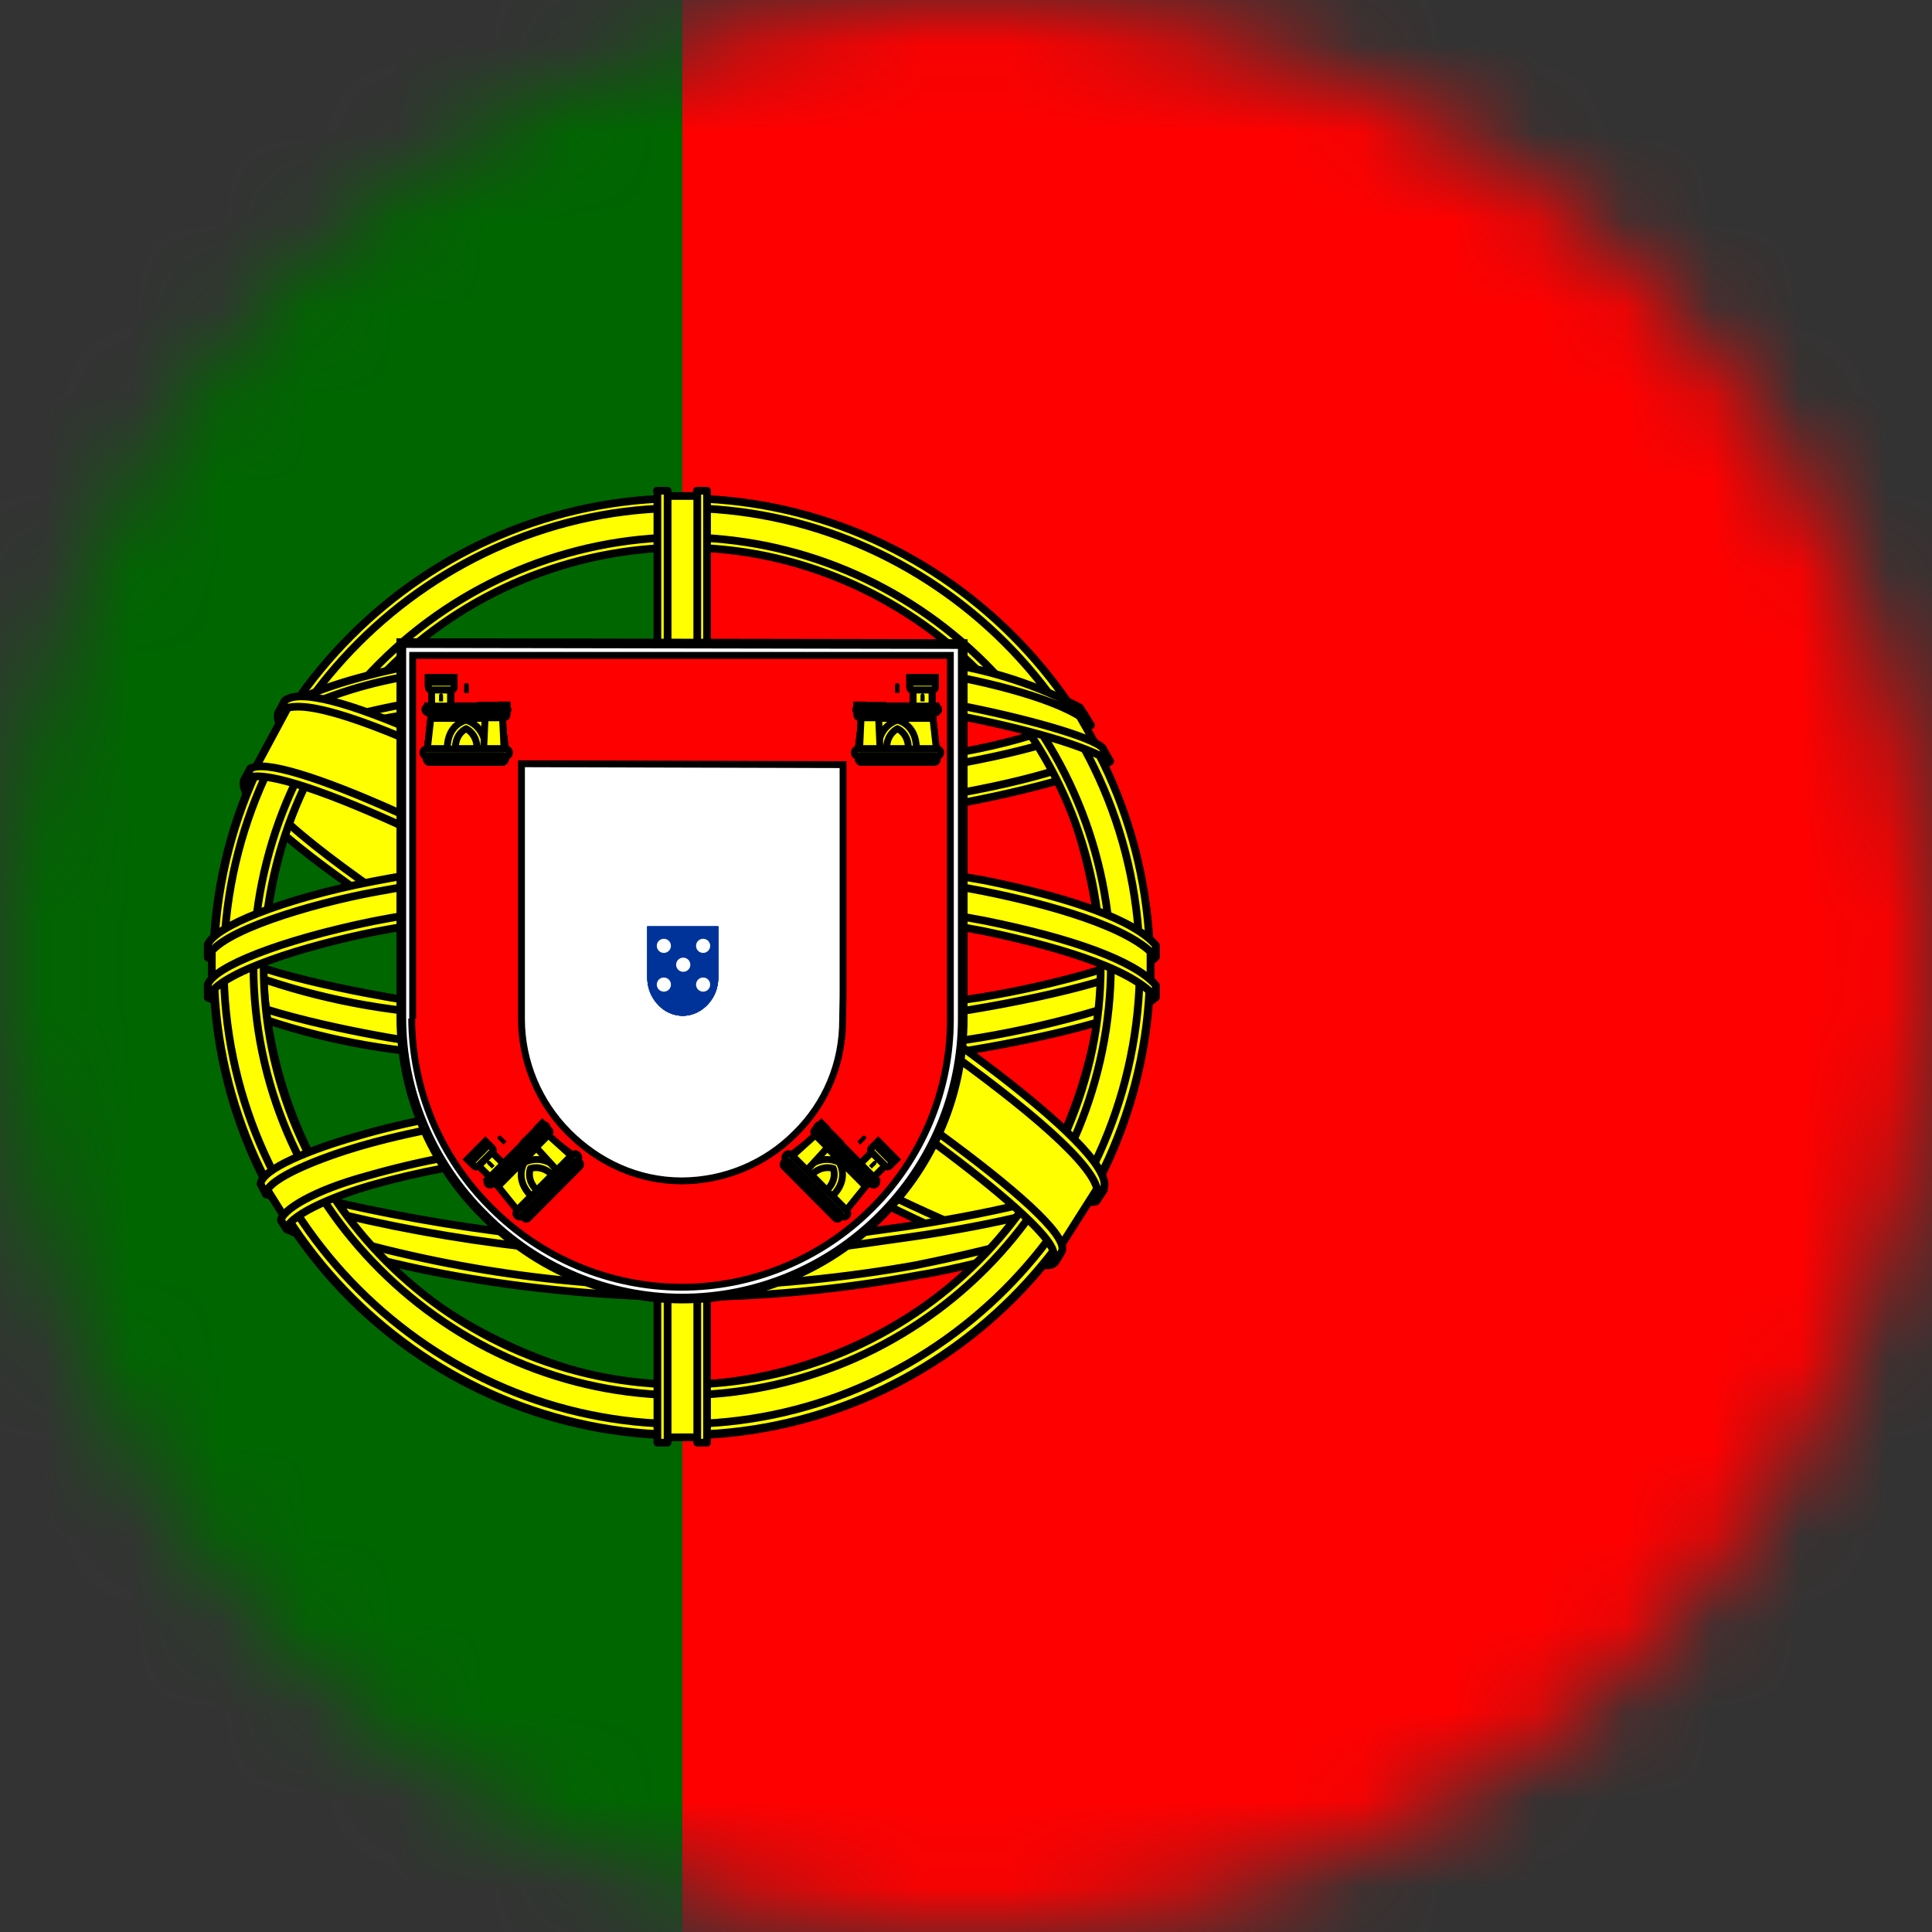 <svg width="22" height="22" viewBox="0 0 22 22" fill="none" xmlns="http://www.w3.org/2000/svg">
<rect x="0" y="0" width="22" height="22" fill="#333333" stroke="none"/>
<g clip-path="url(#clip0_787_15206)">
<mask id="mask0_787_15206" style="mask-type:alpha" maskUnits="userSpaceOnUse" x="0" y="0" width="22" height="22">
<circle cx="11" cy="11" r="11" fill="#C4C4C4"/>
</mask>
<g mask="url(#mask0_787_15206)">
<g clip-path="url(#clip1_787_15206)">
<g clip-path="url(#clip2_787_15206)">
<path d="M7.769 -1.117H27.156V23.117H7.769V-1.117Z" fill="#FF0000"/>
<path d="M-5.156 -1.117H7.769V23.117H-5.156V-1.117Z" fill="#006600"/>
<path fill-rule="evenodd" clip-rule="evenodd" d="M11.984 14.342C10.353 14.292 2.896 9.637 2.846 8.89L3.255 8.208C3.997 9.283 11.621 13.812 12.373 13.651L11.984 14.342Z" fill="#FFFF00" stroke="black" stroke-width="0.088" stroke-linecap="round" stroke-linejoin="round"/>
<path fill-rule="evenodd" clip-rule="evenodd" d="M3.169 8.113C3.022 8.506 5.118 9.799 7.632 11.334C10.151 12.864 12.322 13.808 12.479 13.676L12.555 13.535C12.524 13.585 12.454 13.601 12.337 13.565C11.656 13.368 9.884 12.556 7.687 11.223C5.486 9.89 3.578 8.663 3.28 8.143C3.257 8.094 3.246 8.04 3.249 7.986H3.239L3.179 8.097L3.169 8.113ZM12.019 14.363C11.994 14.414 11.938 14.414 11.843 14.403C11.237 14.338 9.389 13.439 7.203 12.131C4.658 10.607 2.558 9.223 2.79 8.86L2.851 8.749L2.861 8.754C2.659 9.37 7.006 11.854 7.263 12.015C9.778 13.57 11.898 14.484 12.085 14.247L12.019 14.363Z" fill="#FFFF00" stroke="black" stroke-width="0.088" stroke-linecap="round" stroke-linejoin="round"/>
<path fill-rule="evenodd" clip-rule="evenodd" d="M7.779 9.344C9.405 9.329 11.414 9.122 12.575 8.658L12.323 8.254C11.641 8.632 9.622 8.885 7.764 8.92C5.572 8.9 4.022 8.693 3.245 8.173L3.013 8.607C4.436 9.213 5.901 9.339 7.779 9.344Z" fill="#FFFF00"/>
<path d="M7.779 9.344C9.405 9.329 11.414 9.122 12.575 8.658L12.323 8.254C11.641 8.632 9.622 8.885 7.764 8.92C5.572 8.9 4.022 8.693 3.245 8.173L3.013 8.607C4.436 9.213 5.901 9.339 7.779 9.344" stroke="black" stroke-width="0.088" stroke-linecap="round" stroke-linejoin="round"/>
<path fill-rule="evenodd" clip-rule="evenodd" d="M12.64 8.668C12.6 8.733 11.843 8.991 10.732 9.183C9.753 9.331 8.764 9.404 7.773 9.4C6.825 9.403 5.877 9.343 4.936 9.218C3.77 9.036 3.169 8.784 2.942 8.693L2.997 8.582C3.638 8.834 4.244 8.986 4.951 9.097C5.885 9.223 6.826 9.285 7.768 9.284C8.754 9.285 9.738 9.212 10.712 9.067C11.848 8.88 12.469 8.642 12.56 8.536L12.64 8.673V8.668ZM12.418 8.259C12.297 8.36 11.681 8.577 10.601 8.748C9.668 8.883 8.726 8.951 7.784 8.95C6.673 8.95 5.759 8.87 5.067 8.769C3.967 8.627 3.381 8.365 3.169 8.294L3.235 8.183C3.401 8.269 3.962 8.496 5.077 8.653C5.974 8.773 6.879 8.83 7.784 8.824C8.72 8.824 9.654 8.757 10.581 8.622C11.666 8.471 12.252 8.198 12.343 8.127L12.418 8.259ZM2.432 11.303C3.431 11.843 5.658 12.111 7.763 12.131C9.682 12.136 12.176 11.838 13.11 11.344L13.085 10.803C12.792 11.258 10.116 11.697 7.743 11.682C5.37 11.662 3.164 11.298 2.427 10.823V11.303" fill="#FFFF00"/>
<path d="M2.432 11.303C3.431 11.843 5.658 12.111 7.763 12.131C9.682 12.136 12.176 11.838 13.11 11.344L13.085 10.803C12.792 11.258 10.116 11.697 7.743 11.682C5.37 11.662 3.164 11.298 2.427 10.823V11.303M12.64 8.668C12.6 8.733 11.843 8.991 10.732 9.183C9.753 9.331 8.764 9.404 7.773 9.4C6.825 9.403 5.877 9.343 4.936 9.218C3.77 9.036 3.169 8.784 2.942 8.693L2.997 8.582C3.638 8.834 4.244 8.986 4.951 9.097C5.885 9.223 6.826 9.285 7.768 9.284C8.754 9.285 9.738 9.212 10.712 9.067C11.848 8.88 12.469 8.642 12.56 8.536L12.64 8.673V8.668ZM12.418 8.259C12.297 8.36 11.681 8.577 10.601 8.748C9.668 8.883 8.726 8.951 7.784 8.95C6.673 8.95 5.759 8.87 5.067 8.769C3.967 8.627 3.381 8.365 3.169 8.294L3.235 8.183C3.401 8.269 3.962 8.496 5.077 8.653C5.974 8.773 6.879 8.83 7.784 8.824C8.72 8.824 9.654 8.757 10.581 8.622C11.666 8.471 12.252 8.198 12.343 8.127L12.418 8.259V8.259Z" stroke="black" stroke-width="0.088" stroke-linecap="round" stroke-linejoin="round"/>
<path fill-rule="evenodd" clip-rule="evenodd" d="M13.161 11.227V11.354C13.019 11.525 12.141 11.778 11.04 11.96C9.947 12.117 8.843 12.191 7.738 12.182C6.691 12.191 5.644 12.118 4.608 11.965C3.835 11.875 3.079 11.671 2.366 11.359V11.212C2.856 11.536 4.179 11.778 4.623 11.848C5.421 11.97 6.446 12.061 7.738 12.061C9.096 12.061 10.182 11.965 11.02 11.838C11.813 11.722 12.938 11.424 13.161 11.227ZM13.161 10.773V10.899C13.019 11.066 12.141 11.318 11.04 11.5C9.947 11.659 8.843 11.735 7.738 11.727C6.691 11.733 5.644 11.661 4.608 11.51C3.835 11.421 3.079 11.217 2.366 10.904V10.753C2.856 11.081 4.184 11.318 4.623 11.389C5.654 11.54 6.696 11.613 7.738 11.606C9.096 11.606 10.187 11.505 11.02 11.379C11.813 11.268 12.938 10.97 13.161 10.773ZM7.758 14.247C5.456 14.237 3.482 13.621 3.063 13.52L3.366 13.994C4.782 14.496 6.276 14.74 7.779 14.716C9.53 14.666 11.06 14.53 12.136 14.004L12.449 13.51C11.717 13.858 9.217 14.247 7.753 14.247" fill="#FFFF00"/>
<path d="M7.758 14.247C5.456 14.237 3.482 13.621 3.063 13.52L3.366 13.994C4.782 14.496 6.276 14.74 7.779 14.716C9.53 14.666 11.06 14.53 12.136 14.004L12.449 13.51C11.717 13.858 9.217 14.247 7.753 14.247M13.161 11.227V11.354C13.019 11.525 12.141 11.778 11.04 11.96C9.947 12.117 8.843 12.191 7.738 12.182C6.691 12.191 5.644 12.118 4.608 11.965C3.835 11.875 3.079 11.671 2.366 11.359V11.212C2.856 11.536 4.179 11.778 4.623 11.848C5.421 11.97 6.446 12.061 7.738 12.061C9.096 12.061 10.182 11.965 11.02 11.838C11.813 11.722 12.938 11.424 13.161 11.227V11.227ZM13.161 10.773V10.899C13.019 11.066 12.141 11.318 11.04 11.5C9.947 11.659 8.843 11.735 7.738 11.727C6.691 11.733 5.644 11.661 4.608 11.51C3.835 11.421 3.079 11.217 2.366 10.904V10.753C2.856 11.081 4.184 11.318 4.623 11.389C5.654 11.54 6.696 11.613 7.738 11.606C9.096 11.606 10.187 11.505 11.02 11.379C11.813 11.268 12.938 10.97 13.161 10.773V10.773Z" stroke="black" stroke-width="0.088" stroke-linecap="round" stroke-linejoin="round"/>
<path fill-rule="evenodd" clip-rule="evenodd" d="M12.257 13.893C12.21 13.961 12.163 14.029 12.115 14.095C11.61 14.277 10.802 14.469 10.469 14.519C9.575 14.686 8.668 14.77 7.758 14.772C5.718 14.741 4.047 14.342 3.265 13.999L3.199 13.893L3.209 13.873L3.315 13.918C4.752 14.394 6.255 14.641 7.768 14.65C8.717 14.65 9.661 14.544 10.424 14.408C11.595 14.171 12.07 13.994 12.216 13.913L12.251 13.893H12.257ZM12.524 13.449C12.491 13.508 12.457 13.567 12.423 13.626C12.15 13.727 11.413 13.939 10.338 14.09C9.631 14.186 9.192 14.282 7.783 14.307C6.173 14.291 4.573 14.053 3.027 13.6L2.972 13.474C4.542 13.908 6.16 14.146 7.788 14.181C9.076 14.156 9.626 14.06 10.328 13.964C11.58 13.772 12.211 13.56 12.398 13.504C12.398 13.501 12.398 13.498 12.398 13.494L12.529 13.444L12.524 13.449Z" fill="#FFFF00" stroke="black" stroke-width="0.088" stroke-linecap="round" stroke-linejoin="round"/>
<path fill-rule="evenodd" clip-rule="evenodd" d="M12.555 10.879C12.56 12.393 11.782 13.757 11.161 14.352C10.244 15.247 9.019 15.756 7.738 15.776C6.208 15.801 4.769 14.807 4.381 14.368C3.511 13.445 3.016 12.232 2.992 10.965C3.083 9.309 3.734 8.158 4.673 7.365C5.586 6.614 6.733 6.208 7.915 6.219C8.605 6.252 9.28 6.429 9.897 6.739C10.514 7.048 11.06 7.483 11.499 8.016C12.131 8.784 12.408 9.617 12.555 10.879ZM7.748 5.699C9.161 5.699 10.516 6.257 11.518 7.252C12.521 8.247 13.089 9.598 13.1 11.01C13.1 11.711 12.962 12.405 12.694 13.052C12.426 13.7 12.033 14.288 11.537 14.784C11.041 15.279 10.453 15.672 9.806 15.941C9.158 16.209 8.464 16.347 7.763 16.347C7.063 16.347 6.369 16.209 5.721 15.941C5.074 15.672 4.485 15.279 3.99 14.784C3.494 14.288 3.101 13.7 2.833 13.052C2.565 12.405 2.427 11.711 2.427 11.01C2.422 8.082 4.815 5.699 7.748 5.699Z" fill="#FFFF00"/>
<path d="M7.748 5.699C9.161 5.699 10.516 6.257 11.518 7.252C12.521 8.247 13.089 9.598 13.1 11.01C13.1 11.711 12.962 12.405 12.694 13.052C12.426 13.7 12.033 14.288 11.537 14.784C11.041 15.279 10.453 15.672 9.806 15.941C9.158 16.209 8.464 16.347 7.763 16.347C7.063 16.347 6.369 16.209 5.721 15.941C5.074 15.672 4.485 15.279 3.99 14.784C3.494 14.288 3.101 13.7 2.833 13.052C2.565 12.405 2.427 11.711 2.427 11.01C2.422 8.082 4.815 5.699 7.748 5.699M12.555 10.879C12.56 12.393 11.782 13.757 11.161 14.352C10.244 15.247 9.019 15.756 7.738 15.776C6.208 15.801 4.769 14.807 4.381 14.368C3.511 13.445 3.016 12.232 2.992 10.965C3.083 9.309 3.734 8.158 4.673 7.365C5.586 6.614 6.733 6.208 7.915 6.219C8.605 6.252 9.28 6.429 9.897 6.739C10.514 7.048 11.06 7.483 11.499 8.016C12.131 8.784 12.408 9.617 12.555 10.879V10.879Z" stroke="black" stroke-width="0.088" stroke-linecap="round" stroke-linejoin="round"/>
<path fill-rule="evenodd" clip-rule="evenodd" d="M7.763 5.674C10.701 5.674 13.095 8.067 13.095 11.005C13.095 13.944 10.701 16.337 7.768 16.337C4.835 16.337 2.437 13.944 2.437 11.005C2.437 8.067 4.83 5.674 7.768 5.674H7.763ZM2.548 11C2.548 13.868 4.905 16.216 7.763 16.216C10.621 16.216 12.979 13.868 12.979 11C12.979 8.133 10.621 5.785 7.763 5.785C4.905 5.785 2.548 8.133 2.548 11Z" fill="#FFFF00" stroke="black" stroke-width="0.088" stroke-linecap="round" stroke-linejoin="round"/>
<path fill-rule="evenodd" clip-rule="evenodd" d="M7.768 6.118C9.062 6.122 10.301 6.638 11.216 7.553C12.13 8.467 12.646 9.707 12.65 11C12.646 12.294 12.131 13.534 11.216 14.45C10.302 15.366 9.062 15.882 7.768 15.888C5.092 15.888 2.886 13.686 2.886 11C2.891 9.707 3.407 8.468 4.322 7.554C5.236 6.64 6.475 6.123 7.768 6.118ZM3.002 11C3.002 13.626 5.153 15.767 7.768 15.767C10.383 15.767 12.534 13.621 12.534 11C12.534 8.375 10.383 6.234 7.768 6.234C6.506 6.24 5.296 6.743 4.404 7.636C3.511 8.529 3.007 9.738 3.002 11Z" fill="#FFFF00" stroke="black" stroke-width="0.088" stroke-linecap="round" stroke-linejoin="round"/>
<path fill-rule="evenodd" clip-rule="evenodd" d="M7.986 5.648H7.526V16.367H7.981L7.986 5.648Z" fill="#FFFF00" stroke="black" stroke-width="0.088" stroke-linecap="round" stroke-linejoin="round"/>
<path fill-rule="evenodd" clip-rule="evenodd" d="M7.935 5.588H8.051V16.428H7.94V5.588H7.935ZM7.48 5.588H7.602V16.428H7.486V5.588H7.48Z" fill="#FFFF00" stroke="black" stroke-width="0.088" stroke-linecap="round" stroke-linejoin="round"/>
<path fill-rule="evenodd" clip-rule="evenodd" d="M13.101 11.212V10.818L12.777 10.515L10.945 10.031L8.309 9.763L5.128 9.925L2.866 10.46L2.412 10.798V11.197L3.568 10.677L6.315 10.248H8.955L10.894 10.46L12.237 10.783L13.101 11.212Z" fill="#FFFF00" stroke="black" stroke-width="0.088" stroke-linecap="round" stroke-linejoin="round"/>
<path fill-rule="evenodd" clip-rule="evenodd" d="M7.768 10.182C9.026 10.182 10.242 10.299 11.217 10.485C12.216 10.687 12.918 10.94 13.161 11.217V11.359C12.868 11.005 11.924 10.753 11.192 10.601C10.232 10.42 9.021 10.299 7.763 10.299C6.446 10.299 5.214 10.43 4.265 10.611C3.507 10.763 2.492 11.066 2.366 11.359V11.212C2.432 11.01 3.189 10.707 4.249 10.49C5.204 10.304 6.436 10.182 7.763 10.182H7.768ZM7.768 9.723C8.925 9.721 10.079 9.822 11.217 10.026C12.216 10.228 12.918 10.48 13.161 10.763V10.899C12.868 10.551 11.924 10.293 11.192 10.147C10.232 9.96 9.021 9.844 7.763 9.844C6.592 9.84 5.422 9.945 4.27 10.157C3.538 10.293 2.482 10.607 2.366 10.899V10.758C2.437 10.556 3.204 10.238 4.249 10.036C5.209 9.849 6.436 9.723 7.768 9.723ZM7.738 7.39C9.722 7.38 11.454 7.668 12.247 8.072L12.534 8.577C11.848 8.203 9.98 7.82 7.743 7.87C5.921 7.885 3.972 8.072 2.997 8.597L3.341 8.021C4.143 7.602 6.032 7.39 7.738 7.39Z" fill="#FFFF00"/>
<path d="M7.738 7.39C9.722 7.38 11.454 7.668 12.247 8.072L12.534 8.577C11.848 8.203 9.98 7.82 7.743 7.87C5.921 7.885 3.972 8.072 2.997 8.597L3.341 8.021C4.143 7.602 6.032 7.39 7.738 7.39M7.768 10.182C9.026 10.182 10.242 10.299 11.217 10.485C12.216 10.687 12.918 10.94 13.161 11.217V11.359C12.868 11.005 11.924 10.753 11.192 10.601C10.232 10.42 9.021 10.299 7.763 10.299C6.446 10.299 5.214 10.43 4.265 10.611C3.507 10.763 2.492 11.066 2.366 11.359V11.212C2.432 11.01 3.189 10.707 4.249 10.49C5.204 10.304 6.436 10.182 7.763 10.182H7.768ZM7.768 9.723C8.925 9.721 10.079 9.822 11.217 10.026C12.216 10.228 12.918 10.48 13.161 10.763V10.899C12.868 10.551 11.924 10.293 11.192 10.147C10.232 9.96 9.021 9.844 7.763 9.844C6.592 9.84 5.422 9.945 4.27 10.157C3.538 10.293 2.482 10.607 2.366 10.899V10.758C2.437 10.556 3.204 10.238 4.249 10.036C5.209 9.849 6.436 9.723 7.768 9.723V9.723Z" stroke="black" stroke-width="0.088" stroke-linecap="round" stroke-linejoin="round"/>
<path fill-rule="evenodd" clip-rule="evenodd" d="M7.768 7.804C8.804 7.787 9.84 7.859 10.863 8.021C11.671 8.173 12.444 8.395 12.555 8.516L12.64 8.668C12.373 8.496 11.701 8.299 10.843 8.137C9.985 7.976 8.889 7.92 7.763 7.925C6.486 7.92 5.491 7.986 4.643 8.137C4.058 8.219 3.491 8.395 2.962 8.658L3.048 8.501C3.351 8.35 3.82 8.163 4.618 8.016C5.501 7.855 6.506 7.809 7.768 7.804ZM7.768 7.35C8.849 7.34 9.919 7.4 10.752 7.552C11.292 7.632 11.814 7.803 12.297 8.057L12.423 8.259C12.211 8.021 11.414 7.794 10.702 7.673C9.874 7.527 8.849 7.471 7.768 7.461C6.763 7.452 5.758 7.526 4.764 7.683C4.245 7.755 3.74 7.911 3.27 8.143L3.381 7.976C3.674 7.824 4.148 7.683 4.744 7.567C5.744 7.408 6.756 7.334 7.768 7.345V7.35ZM10.414 13.222C9.539 13.07 8.651 13.002 7.763 13.02C4.456 13.06 3.391 13.701 3.26 13.893L3.007 13.489C3.856 12.883 5.653 12.54 7.784 12.57C8.889 12.591 9.843 12.666 10.641 12.823L10.414 13.227" fill="#FFFF00"/>
<path d="M10.414 13.222C9.539 13.07 8.651 13.002 7.763 13.02C4.456 13.06 3.391 13.701 3.26 13.893L3.007 13.489C3.856 12.883 5.653 12.54 7.784 12.57C8.889 12.591 9.843 12.666 10.641 12.823L10.414 13.227M7.768 7.804C8.804 7.787 9.84 7.859 10.863 8.021C11.671 8.173 12.444 8.395 12.555 8.516L12.64 8.668C12.373 8.496 11.701 8.299 10.843 8.137C9.985 7.976 8.889 7.92 7.763 7.925C6.486 7.92 5.491 7.986 4.643 8.137C4.058 8.219 3.491 8.395 2.962 8.658L3.048 8.501C3.351 8.35 3.82 8.163 4.618 8.016C5.501 7.855 6.506 7.809 7.768 7.804V7.804ZM7.768 7.35C8.849 7.34 9.919 7.4 10.752 7.552C11.292 7.632 11.814 7.803 12.297 8.057L12.423 8.259C12.211 8.021 11.414 7.794 10.702 7.673C9.874 7.527 8.849 7.471 7.768 7.461C6.763 7.452 5.758 7.526 4.764 7.683C4.245 7.755 3.74 7.911 3.27 8.143L3.381 7.976C3.674 7.824 4.148 7.683 4.744 7.567C5.744 7.408 6.756 7.334 7.768 7.345V7.35Z" stroke="black" stroke-width="0.088" stroke-linecap="round" stroke-linejoin="round"/>
<path fill-rule="evenodd" clip-rule="evenodd" d="M7.748 12.964C8.667 12.979 9.566 13.014 10.439 13.176L10.379 13.287C9.571 13.136 8.702 13.085 7.753 13.085C6.526 13.075 5.294 13.191 4.219 13.499C3.881 13.595 3.32 13.812 3.26 13.994L3.199 13.893C3.219 13.782 3.552 13.56 4.189 13.388C5.421 13.035 6.572 12.969 7.748 12.964ZM7.788 12.499C8.758 12.498 9.726 12.583 10.681 12.752L10.616 12.868C9.683 12.697 8.737 12.614 7.788 12.621C6.567 12.621 5.269 12.712 4.088 13.055C3.709 13.166 3.048 13.408 3.027 13.595L2.967 13.484C2.977 13.312 3.547 13.085 4.062 12.939C5.249 12.59 6.551 12.505 7.788 12.499Z" fill="#FFFF00" stroke="black" stroke-width="0.088" stroke-linecap="round" stroke-linejoin="round"/>
<path fill-rule="evenodd" clip-rule="evenodd" d="M12.484 13.55L12.09 14.171L10.944 13.156L7.985 11.162L4.643 9.329L2.911 8.739L3.28 8.052L3.406 7.986L4.481 8.254L8.036 10.087L10.085 11.379L11.807 12.616L12.509 13.424L12.484 13.55Z" fill="#FFFF00" stroke="black" stroke-width="0.088" stroke-linecap="round" stroke-linejoin="round"/>
<path fill-rule="evenodd" clip-rule="evenodd" d="M2.851 8.753C3.154 8.551 5.385 9.541 7.728 10.955C10.056 12.368 12.287 13.964 12.085 14.262L12.02 14.368L11.989 14.393C11.994 14.388 12.03 14.342 11.989 14.236C11.888 13.908 10.303 12.646 7.683 11.061C5.123 9.541 2.992 8.622 2.785 8.885L2.851 8.753ZM12.565 13.545C12.757 13.161 10.687 11.601 8.117 10.081C5.491 8.592 3.593 7.713 3.245 7.976L3.174 8.122C3.174 8.127 3.174 8.112 3.194 8.097C3.255 8.047 3.361 8.047 3.406 8.047C4.002 8.057 5.703 8.839 8.091 10.207C9.142 10.813 12.514 12.984 12.499 13.59C12.499 13.641 12.504 13.651 12.484 13.681L12.57 13.55L12.565 13.545Z" fill="#FFFF00" stroke="black" stroke-width="0.088" stroke-linecap="round" stroke-linejoin="round"/>
<path d="M4.57 11.594C4.571 12.012 4.655 12.426 4.817 12.811C4.978 13.197 5.215 13.546 5.513 13.84C5.807 14.138 6.157 14.376 6.544 14.539C6.93 14.701 7.345 14.786 7.764 14.787C8.612 14.787 9.426 14.45 10.026 13.85C10.322 13.555 10.558 13.205 10.719 12.818C10.88 12.432 10.963 12.018 10.963 11.599V7.334L4.57 7.323V11.594Z" fill="white" stroke="black" stroke-width="0.11"/>
<path d="M4.688 11.599C4.69 12 4.77 12.397 4.925 12.767C5.081 13.137 5.308 13.472 5.593 13.754C6.167 14.33 6.945 14.655 7.758 14.658C8.57 14.659 9.348 14.337 9.923 13.764C10.208 13.482 10.434 13.147 10.588 12.777C10.742 12.407 10.822 12.011 10.822 11.61V7.463H4.699V11.599M9.6 8.707V11.341L9.595 11.616C9.596 11.856 9.55 12.095 9.457 12.317C9.365 12.539 9.228 12.74 9.056 12.908C8.714 13.252 8.249 13.445 7.764 13.447C7.257 13.447 6.81 13.231 6.476 12.897C6.133 12.555 5.939 12.09 5.938 11.605V8.697L9.6 8.707Z" fill="#FF0000"/>
<path d="M4.688 11.599C4.69 12 4.77 12.397 4.925 12.767C5.081 13.137 5.308 13.472 5.593 13.754C6.167 14.33 6.945 14.655 7.758 14.658C8.57 14.659 9.348 14.337 9.923 13.764C10.208 13.482 10.434 13.147 10.588 12.777C10.742 12.407 10.822 12.011 10.822 11.61V7.463H4.699V11.599M9.6 8.707V11.341L9.595 11.616C9.596 11.856 9.55 12.095 9.457 12.317C9.365 12.539 9.228 12.74 9.056 12.908C8.714 13.252 8.249 13.445 7.764 13.447C7.257 13.447 6.81 13.231 6.476 12.897C6.133 12.555 5.939 12.09 5.938 11.605V8.697L9.6 8.707Z" stroke="black" stroke-width="0.078"/>
<path d="M5.088 8.546C5.093 8.25 5.303 8.18 5.303 8.18C5.309 8.18 5.535 8.255 5.535 8.551H5.088" fill="#FFFF00"/>
<path d="M4.905 8.185L4.867 8.524H5.093C5.093 8.244 5.308 8.201 5.308 8.201C5.314 8.201 5.524 8.26 5.529 8.524H5.755L5.712 8.18H4.905V8.185ZM4.851 8.53H5.766C5.782 8.53 5.799 8.546 5.799 8.567C5.799 8.594 5.782 8.611 5.766 8.611H4.851C4.835 8.611 4.818 8.594 4.818 8.567C4.818 8.546 4.835 8.53 4.856 8.53H4.851Z" fill="#FFFF00" stroke="black" stroke-width="0.078"/>
<path d="M5.185 8.524C5.185 8.347 5.308 8.298 5.308 8.298C5.308 8.298 5.432 8.352 5.432 8.524H5.185ZM4.872 8.04H5.75C5.766 8.04 5.782 8.061 5.782 8.083C5.782 8.099 5.766 8.115 5.75 8.115H4.872C4.856 8.115 4.84 8.099 4.84 8.077C4.84 8.061 4.856 8.045 4.872 8.045V8.04ZM5.206 8.605H5.723C5.739 8.605 5.755 8.621 5.755 8.643C5.755 8.664 5.739 8.68 5.723 8.68H4.888C4.867 8.68 4.856 8.664 4.856 8.643C4.856 8.621 4.867 8.605 4.888 8.605H5.206ZM5.475 8.034H5.54V8.077H5.588V8.034H5.658V8.083H5.707V8.029H5.772V8.137C5.772 8.158 5.761 8.169 5.745 8.169H5.508C5.491 8.169 5.475 8.158 5.475 8.142V8.034ZM5.723 8.18L5.739 8.524H5.508L5.524 8.174H5.723" fill="#FFFF00"/>
<path d="M5.723 8.18L5.739 8.524H5.508L5.524 8.174H5.723M5.185 8.524C5.185 8.347 5.308 8.298 5.308 8.298C5.308 8.298 5.432 8.352 5.432 8.524H5.185ZM4.872 8.04H5.75C5.766 8.04 5.782 8.061 5.782 8.083C5.782 8.099 5.766 8.115 5.75 8.115H4.872C4.856 8.115 4.84 8.099 4.84 8.077C4.84 8.061 4.856 8.045 4.872 8.045V8.04ZM5.206 8.605H5.723C5.739 8.605 5.755 8.621 5.755 8.643C5.755 8.664 5.739 8.68 5.723 8.68H4.888C4.867 8.68 4.856 8.664 4.856 8.643C4.856 8.621 4.867 8.605 4.888 8.605H5.206ZM5.475 8.034H5.54V8.077H5.588V8.034H5.658V8.083H5.707V8.029H5.772V8.137C5.772 8.158 5.761 8.169 5.745 8.169H5.508C5.491 8.169 5.475 8.158 5.475 8.142V8.034Z" stroke="black" stroke-width="0.078"/>
<path d="M5.13 7.856V8.04H4.915V7.856H5.13Z" fill="#FFFF00" stroke="black" stroke-width="0.078"/>
<path d="M5.13 7.856V8.04H4.915V7.856H5.13Z" fill="#FFFF00" stroke="black" stroke-width="0.078"/>
<path d="M4.878 7.716H4.943V7.77H4.991V7.716H5.056V7.77H5.104V7.716H5.169V7.824C5.169 7.846 5.158 7.856 5.142 7.856H4.91C4.902 7.856 4.893 7.853 4.887 7.847C4.881 7.841 4.878 7.833 4.878 7.824V7.716Z" fill="#FFFF00" stroke="black" stroke-width="0.078"/>
<path d="M4.878 7.716H4.943V7.77H4.991V7.716H5.056V7.77H5.104V7.716H5.169V7.824C5.169 7.846 5.158 7.856 5.142 7.856H4.91C4.902 7.856 4.893 7.853 4.887 7.847C4.881 7.841 4.878 7.833 4.878 7.824V7.716Z" fill="#FFFF00" stroke="black" stroke-width="0.078"/>
<path d="M5.287 7.803C5.287 7.77 5.336 7.77 5.336 7.803V7.889H5.287V7.803Z" fill="black"/>
<path d="M5.001 7.921C5.001 7.888 5.044 7.888 5.044 7.921V7.985H5.001V7.921Z" fill="black"/>
<path d="M5.001 7.921C5.001 7.888 5.044 7.888 5.044 7.921V7.985H5.001V7.921Z" fill="black"/>
<path d="M5.088 8.546C5.093 8.25 5.303 8.18 5.303 8.18C5.309 8.18 5.535 8.255 5.535 8.551H5.088" fill="#FFFF00"/>
<path d="M4.905 8.185L4.867 8.524H5.093C5.093 8.244 5.308 8.201 5.308 8.201C5.314 8.201 5.524 8.26 5.529 8.524H5.755L5.712 8.18H4.905V8.185ZM4.851 8.53H5.766C5.782 8.53 5.799 8.546 5.799 8.567C5.799 8.594 5.782 8.611 5.766 8.611H4.851C4.835 8.611 4.818 8.594 4.818 8.567C4.818 8.546 4.835 8.53 4.856 8.53H4.851Z" fill="#FFFF00" stroke="black" stroke-width="0.078"/>
<path d="M5.185 8.524C5.185 8.347 5.308 8.298 5.308 8.298C5.308 8.298 5.432 8.352 5.432 8.524H5.185ZM4.872 8.04H5.75C5.766 8.04 5.782 8.061 5.782 8.083C5.782 8.099 5.766 8.115 5.75 8.115H4.872C4.856 8.115 4.84 8.099 4.84 8.077C4.84 8.061 4.856 8.045 4.872 8.045V8.04ZM5.206 8.605H5.723C5.739 8.605 5.755 8.621 5.755 8.643C5.755 8.664 5.739 8.68 5.723 8.68H4.888C4.867 8.68 4.856 8.664 4.856 8.643C4.856 8.621 4.867 8.605 4.888 8.605H5.206ZM5.475 8.034H5.54V8.077H5.588V8.034H5.658V8.083H5.707V8.029H5.772V8.137C5.772 8.158 5.761 8.169 5.745 8.169H5.508C5.491 8.169 5.475 8.158 5.475 8.142V8.034ZM5.723 8.18L5.739 8.524H5.508L5.524 8.174H5.723" fill="#FFFF00"/>
<path d="M5.723 8.18L5.739 8.524H5.508L5.524 8.174H5.723M5.185 8.524C5.185 8.347 5.308 8.298 5.308 8.298C5.308 8.298 5.432 8.352 5.432 8.524H5.185ZM4.872 8.04H5.75C5.766 8.04 5.782 8.061 5.782 8.083C5.782 8.099 5.766 8.115 5.75 8.115H4.872C4.856 8.115 4.84 8.099 4.84 8.077C4.84 8.061 4.856 8.045 4.872 8.045V8.04ZM5.206 8.605H5.723C5.739 8.605 5.755 8.621 5.755 8.643C5.755 8.664 5.739 8.68 5.723 8.68H4.888C4.867 8.68 4.856 8.664 4.856 8.643C4.856 8.621 4.867 8.605 4.888 8.605H5.206ZM5.475 8.034H5.54V8.077H5.588V8.034H5.658V8.083H5.707V8.029H5.772V8.137C5.772 8.158 5.761 8.169 5.745 8.169H5.508C5.491 8.169 5.475 8.158 5.475 8.142V8.034Z" stroke="black" stroke-width="0.078"/>
<path d="M5.13 7.856V8.04H4.915V7.856H5.13Z" fill="#FFFF00" stroke="black" stroke-width="0.078"/>
<path d="M5.13 7.856V8.04H4.915V7.856H5.13Z" fill="#FFFF00" stroke="black" stroke-width="0.078"/>
<path d="M4.878 7.716H4.943V7.77H4.991V7.716H5.056V7.77H5.104V7.716H5.169V7.824C5.169 7.846 5.158 7.856 5.142 7.856H4.91C4.902 7.856 4.893 7.853 4.887 7.847C4.881 7.841 4.878 7.833 4.878 7.824V7.716Z" fill="#FFFF00" stroke="black" stroke-width="0.078"/>
<path d="M4.878 7.716H4.943V7.77H4.991V7.716H5.056V7.77H5.104V7.716H5.169V7.824C5.169 7.846 5.158 7.856 5.142 7.856H4.91C4.902 7.856 4.893 7.853 4.887 7.847C4.881 7.841 4.878 7.833 4.878 7.824V7.716Z" fill="#FFFF00" stroke="black" stroke-width="0.078"/>
<path d="M5.287 7.803C5.287 7.77 5.336 7.77 5.336 7.803V7.889H5.287V7.803Z" fill="black"/>
<path d="M5.001 7.921C5.001 7.888 5.044 7.888 5.044 7.921V7.985H5.001V7.921Z" fill="black"/>
<path d="M5.001 7.921C5.001 7.888 5.044 7.888 5.044 7.921V7.985H5.001V7.921Z" fill="black"/>
<path d="M6.06 13.638C5.853 13.425 5.952 13.227 5.952 13.227C5.955 13.223 6.168 13.116 6.378 13.325L6.063 13.642" fill="#FFFF00"/>
<path d="M5.675 13.514L5.889 13.779L6.048 13.619C5.85 13.421 5.971 13.238 5.971 13.238C5.975 13.234 6.165 13.127 6.356 13.309L6.515 13.149L6.24 12.937L5.671 13.51L5.675 13.514ZM5.882 13.794L6.527 13.145C6.538 13.133 6.561 13.133 6.576 13.149C6.595 13.168 6.595 13.19 6.584 13.202L5.939 13.851C5.927 13.863 5.905 13.863 5.885 13.844C5.87 13.829 5.87 13.806 5.885 13.791L5.882 13.794Z" fill="#FFFF00" stroke="black" stroke-width="0.078"/>
<path d="M6.113 13.554C5.987 13.428 6.04 13.306 6.04 13.306C6.04 13.306 6.165 13.257 6.288 13.378L6.113 13.554ZM5.549 13.434L6.168 12.811C6.179 12.8 6.206 12.803 6.221 12.818C6.232 12.83 6.232 12.853 6.221 12.864L5.602 13.487C5.591 13.498 5.568 13.499 5.553 13.483C5.541 13.472 5.541 13.449 5.553 13.438L5.549 13.434ZM6.185 13.595L6.55 13.229C6.561 13.217 6.584 13.217 6.599 13.232C6.615 13.247 6.615 13.27 6.603 13.282L6.015 13.874C6 13.889 5.981 13.886 5.966 13.87C5.95 13.855 5.946 13.836 5.962 13.821L6.185 13.595ZM5.97 13.002L6.016 12.956L6.046 12.987L6.08 12.952L6.05 12.922L6.099 12.872L6.134 12.906L6.168 12.872L6.13 12.834L6.175 12.788L6.251 12.864C6.267 12.879 6.267 12.894 6.255 12.906L6.088 13.074C6.077 13.085 6.058 13.089 6.047 13.078L5.97 13.002ZM6.248 12.929L6.504 13.16L6.341 13.325L6.104 13.066L6.244 12.925" fill="#FFFF00"/>
<path d="M6.248 12.929L6.504 13.16L6.341 13.325L6.104 13.066L6.244 12.925M6.113 13.554C5.987 13.428 6.04 13.306 6.04 13.306C6.04 13.306 6.165 13.257 6.288 13.378L6.113 13.554ZM5.549 13.434L6.168 12.811C6.179 12.8 6.206 12.803 6.221 12.818C6.232 12.83 6.232 12.853 6.221 12.864L5.602 13.487C5.591 13.498 5.568 13.499 5.553 13.483C5.541 13.472 5.541 13.449 5.553 13.438L5.549 13.434ZM6.185 13.595L6.55 13.229C6.561 13.217 6.584 13.217 6.599 13.232C6.615 13.247 6.615 13.27 6.603 13.282L6.015 13.874C6 13.889 5.981 13.886 5.966 13.87C5.95 13.855 5.946 13.836 5.962 13.821L6.185 13.595ZM5.97 13.002L6.016 12.956L6.046 12.987L6.08 12.952L6.05 12.922L6.099 12.872L6.134 12.906L6.168 12.872L6.13 12.834L6.175 12.788L6.251 12.864C6.267 12.879 6.267 12.894 6.255 12.906L6.088 13.074C6.077 13.085 6.058 13.089 6.047 13.078L5.97 13.002Z" stroke="black" stroke-width="0.078"/>
<path d="M5.601 13.122L5.731 13.251L5.579 13.403L5.449 13.274L5.601 13.122Z" fill="#FFFF00" stroke="black" stroke-width="0.078"/>
<path d="M5.601 13.122L5.731 13.251L5.579 13.403L5.449 13.274L5.601 13.122Z" fill="#FFFF00" stroke="black" stroke-width="0.078"/>
<path d="M5.323 13.203L5.369 13.157L5.407 13.195L5.441 13.16L5.403 13.122L5.448 13.076L5.487 13.114L5.521 13.08L5.483 13.042L5.528 12.996L5.605 13.072C5.62 13.087 5.62 13.103 5.609 13.114L5.445 13.278C5.439 13.284 5.431 13.288 5.423 13.288C5.414 13.288 5.406 13.285 5.4 13.278L5.323 13.203Z" fill="#FFFF00" stroke="black" stroke-width="0.078"/>
<path d="M5.323 13.203L5.369 13.157L5.407 13.195L5.441 13.16L5.403 13.122L5.448 13.076L5.487 13.114L5.521 13.08L5.483 13.042L5.528 12.996L5.605 13.072C5.62 13.087 5.62 13.103 5.609 13.114L5.445 13.278C5.439 13.284 5.431 13.288 5.423 13.288C5.414 13.288 5.406 13.285 5.4 13.278L5.323 13.203Z" fill="#FFFF00" stroke="black" stroke-width="0.078"/>
<path d="M5.672 12.973C5.65 12.95 5.684 12.916 5.707 12.939L5.768 12.999L5.734 13.034L5.672 12.973Z" fill="black"/>
<path d="M5.555 13.259C5.532 13.236 5.563 13.205 5.586 13.228L5.631 13.274L5.601 13.304L5.555 13.259Z" fill="black"/>
<path d="M5.555 13.259C5.532 13.236 5.563 13.205 5.586 13.228L5.631 13.274L5.601 13.304L5.555 13.259Z" fill="black"/>
<path d="M5.088 8.546C5.093 8.25 5.303 8.18 5.303 8.18C5.309 8.18 5.535 8.255 5.535 8.551H5.088" fill="#FFFF00"/>
<path d="M4.905 8.185L4.867 8.524H5.093C5.093 8.244 5.308 8.201 5.308 8.201C5.314 8.201 5.524 8.26 5.529 8.524H5.755L5.712 8.18H4.905V8.185ZM4.851 8.53H5.766C5.782 8.53 5.799 8.546 5.799 8.567C5.799 8.594 5.782 8.611 5.766 8.611H4.851C4.835 8.611 4.818 8.594 4.818 8.567C4.818 8.546 4.835 8.53 4.856 8.53H4.851Z" fill="#FFFF00" stroke="black" stroke-width="0.078"/>
<path d="M5.185 8.524C5.185 8.347 5.308 8.298 5.308 8.298C5.308 8.298 5.432 8.352 5.432 8.524H5.185ZM4.872 8.04H5.75C5.766 8.04 5.782 8.061 5.782 8.083C5.782 8.099 5.766 8.115 5.75 8.115H4.872C4.856 8.115 4.84 8.099 4.84 8.077C4.84 8.061 4.856 8.045 4.872 8.045V8.04ZM5.206 8.605H5.723C5.739 8.605 5.755 8.621 5.755 8.643C5.755 8.664 5.739 8.68 5.723 8.68H4.888C4.867 8.68 4.856 8.664 4.856 8.643C4.856 8.621 4.867 8.605 4.888 8.605H5.206ZM5.475 8.034H5.54V8.077H5.588V8.034H5.658V8.083H5.707V8.029H5.772V8.137C5.772 8.158 5.761 8.169 5.745 8.169H5.508C5.491 8.169 5.475 8.158 5.475 8.142V8.034ZM5.723 8.18L5.739 8.524H5.508L5.524 8.174H5.723" fill="#FFFF00"/>
<path d="M5.723 8.18L5.739 8.524H5.508L5.524 8.174H5.723M5.185 8.524C5.185 8.347 5.308 8.298 5.308 8.298C5.308 8.298 5.432 8.352 5.432 8.524H5.185ZM4.872 8.04H5.75C5.766 8.04 5.782 8.061 5.782 8.083C5.782 8.099 5.766 8.115 5.75 8.115H4.872C4.856 8.115 4.84 8.099 4.84 8.077C4.84 8.061 4.856 8.045 4.872 8.045V8.04ZM5.206 8.605H5.723C5.739 8.605 5.755 8.621 5.755 8.643C5.755 8.664 5.739 8.68 5.723 8.68H4.888C4.867 8.68 4.856 8.664 4.856 8.643C4.856 8.621 4.867 8.605 4.888 8.605H5.206ZM5.475 8.034H5.54V8.077H5.588V8.034H5.658V8.083H5.707V8.029H5.772V8.137C5.772 8.158 5.761 8.169 5.745 8.169H5.508C5.491 8.169 5.475 8.158 5.475 8.142V8.034Z" stroke="black" stroke-width="0.078"/>
<path d="M5.13 7.856V8.04H4.915V7.856H5.13Z" fill="#FFFF00" stroke="black" stroke-width="0.078"/>
<path d="M5.13 7.856V8.04H4.915V7.856H5.13Z" fill="#FFFF00" stroke="black" stroke-width="0.078"/>
<path d="M4.878 7.716H4.943V7.77H4.991V7.716H5.056V7.77H5.104V7.716H5.169V7.824C5.169 7.846 5.158 7.856 5.142 7.856H4.91C4.902 7.856 4.893 7.853 4.887 7.847C4.881 7.841 4.878 7.833 4.878 7.824V7.716Z" fill="#FFFF00" stroke="black" stroke-width="0.078"/>
<path d="M4.878 7.716H4.943V7.77H4.991V7.716H5.056V7.77H5.104V7.716H5.169V7.824C5.169 7.846 5.158 7.856 5.142 7.856H4.91C4.902 7.856 4.893 7.853 4.887 7.847C4.881 7.841 4.878 7.833 4.878 7.824V7.716Z" fill="#FFFF00" stroke="black" stroke-width="0.078"/>
<path d="M5.287 7.803C5.287 7.77 5.336 7.77 5.336 7.803V7.889H5.287V7.803Z" fill="black"/>
<path d="M5.001 7.921C5.001 7.888 5.044 7.888 5.044 7.921V7.985H5.001V7.921Z" fill="black"/>
<path d="M5.001 7.921C5.001 7.888 5.044 7.888 5.044 7.921V7.985H5.001V7.921Z" fill="black"/>
<path d="M10.44 8.546C10.435 8.25 10.225 8.18 10.225 8.18C10.22 8.18 9.993 8.255 9.993 8.551H10.44" fill="#FFFF00"/>
<path d="M10.624 8.185L10.662 8.524H10.435C10.435 8.244 10.22 8.201 10.22 8.201C10.214 8.201 10.005 8.26 9.999 8.524H9.773L9.816 8.18H10.624V8.185ZM10.678 8.53H9.762C9.746 8.53 9.73 8.546 9.73 8.567C9.73 8.594 9.746 8.611 9.762 8.611H10.678C10.694 8.611 10.71 8.594 10.71 8.567C10.71 8.546 10.694 8.53 10.672 8.53H10.678Z" fill="#FFFF00" stroke="black" stroke-width="0.078"/>
<path d="M10.344 8.524C10.344 8.347 10.22 8.298 10.22 8.298C10.22 8.298 10.096 8.352 10.096 8.524H10.344ZM10.656 8.04H9.778C9.762 8.04 9.746 8.061 9.746 8.083C9.746 8.099 9.762 8.115 9.778 8.115H10.656C10.672 8.115 10.688 8.099 10.688 8.077C10.688 8.061 10.672 8.045 10.656 8.045V8.04ZM10.322 8.605H9.805C9.789 8.605 9.773 8.621 9.773 8.643C9.773 8.664 9.789 8.68 9.805 8.68H10.64C10.662 8.68 10.672 8.664 10.672 8.643C10.672 8.621 10.662 8.605 10.64 8.605H10.322ZM10.053 8.034H9.988V8.077H9.94V8.034H9.87V8.083H9.821V8.029H9.757V8.137C9.757 8.158 9.768 8.169 9.784 8.169H10.021C10.037 8.169 10.053 8.158 10.053 8.142V8.034ZM9.805 8.18L9.789 8.524H10.021L10.005 8.174H9.805" fill="#FFFF00"/>
<path d="M9.805 8.18L9.789 8.524H10.021L10.005 8.174H9.805M10.344 8.524C10.344 8.347 10.22 8.298 10.22 8.298C10.22 8.298 10.096 8.352 10.096 8.524H10.344ZM10.656 8.04H9.778C9.762 8.04 9.746 8.061 9.746 8.083C9.746 8.099 9.762 8.115 9.778 8.115H10.656C10.672 8.115 10.688 8.099 10.688 8.077C10.688 8.061 10.672 8.045 10.656 8.045V8.04ZM10.322 8.605H9.805C9.789 8.605 9.773 8.621 9.773 8.643C9.773 8.664 9.789 8.68 9.805 8.68H10.64C10.662 8.68 10.672 8.664 10.672 8.643C10.672 8.621 10.662 8.605 10.64 8.605H10.322ZM10.053 8.034H9.988V8.077H9.94V8.034H9.87V8.083H9.821V8.029H9.757V8.137C9.757 8.158 9.768 8.169 9.784 8.169H10.021C10.037 8.169 10.053 8.158 10.053 8.142V8.034Z" stroke="black" stroke-width="0.078"/>
<path d="M10.398 7.856V8.04H10.613V7.856H10.398Z" fill="#FFFF00" stroke="black" stroke-width="0.078"/>
<path d="M10.398 7.856V8.04H10.613V7.856H10.398Z" fill="#FFFF00" stroke="black" stroke-width="0.078"/>
<path d="M10.65 7.716H10.586V7.77H10.537V7.716H10.473V7.77H10.424V7.716H10.36V7.824C10.36 7.846 10.37 7.856 10.386 7.856H10.618C10.627 7.856 10.635 7.853 10.641 7.847C10.647 7.841 10.65 7.833 10.65 7.824V7.716Z" fill="#FFFF00" stroke="black" stroke-width="0.078"/>
<path d="M10.65 7.716H10.586V7.77H10.537V7.716H10.473V7.77H10.424V7.716H10.36V7.824C10.36 7.846 10.37 7.856 10.386 7.856H10.618C10.627 7.856 10.635 7.853 10.641 7.847C10.647 7.841 10.65 7.833 10.65 7.824V7.716Z" fill="#FFFF00" stroke="black" stroke-width="0.078"/>
<path d="M10.241 7.803C10.241 7.77 10.193 7.77 10.193 7.803V7.889H10.241V7.803Z" fill="black"/>
<path d="M10.527 7.921C10.527 7.888 10.484 7.888 10.484 7.921V7.985H10.527V7.921Z" fill="black"/>
<path d="M10.527 7.921C10.527 7.888 10.484 7.888 10.484 7.921V7.985H10.527V7.921Z" fill="black"/>
<path d="M10.44 8.546C10.435 8.25 10.225 8.18 10.225 8.18C10.22 8.18 9.993 8.255 9.993 8.551H10.44" fill="#FFFF00"/>
<path d="M10.624 8.185L10.662 8.524H10.435C10.435 8.244 10.22 8.201 10.22 8.201C10.214 8.201 10.005 8.26 9.999 8.524H9.773L9.816 8.18H10.624V8.185ZM10.678 8.53H9.762C9.746 8.53 9.73 8.546 9.73 8.567C9.73 8.594 9.746 8.611 9.762 8.611H10.678C10.694 8.611 10.71 8.594 10.71 8.567C10.71 8.546 10.694 8.53 10.672 8.53H10.678Z" fill="#FFFF00" stroke="black" stroke-width="0.078"/>
<path d="M10.344 8.524C10.344 8.347 10.22 8.298 10.22 8.298C10.22 8.298 10.096 8.352 10.096 8.524H10.344ZM10.656 8.04H9.778C9.762 8.04 9.746 8.061 9.746 8.083C9.746 8.099 9.762 8.115 9.778 8.115H10.656C10.672 8.115 10.688 8.099 10.688 8.077C10.688 8.061 10.672 8.045 10.656 8.045V8.04ZM10.322 8.605H9.805C9.789 8.605 9.773 8.621 9.773 8.643C9.773 8.664 9.789 8.68 9.805 8.68H10.64C10.662 8.68 10.672 8.664 10.672 8.643C10.672 8.621 10.662 8.605 10.64 8.605H10.322ZM10.053 8.034H9.988V8.077H9.94V8.034H9.87V8.083H9.821V8.029H9.757V8.137C9.757 8.158 9.768 8.169 9.784 8.169H10.021C10.037 8.169 10.053 8.158 10.053 8.142V8.034ZM9.805 8.18L9.789 8.524H10.021L10.005 8.174H9.805" fill="#FFFF00"/>
<path d="M9.805 8.18L9.789 8.524H10.021L10.005 8.174H9.805M10.344 8.524C10.344 8.347 10.22 8.298 10.22 8.298C10.22 8.298 10.096 8.352 10.096 8.524H10.344ZM10.656 8.04H9.778C9.762 8.04 9.746 8.061 9.746 8.083C9.746 8.099 9.762 8.115 9.778 8.115H10.656C10.672 8.115 10.688 8.099 10.688 8.077C10.688 8.061 10.672 8.045 10.656 8.045V8.04ZM10.322 8.605H9.805C9.789 8.605 9.773 8.621 9.773 8.643C9.773 8.664 9.789 8.68 9.805 8.68H10.64C10.662 8.68 10.672 8.664 10.672 8.643C10.672 8.621 10.662 8.605 10.64 8.605H10.322ZM10.053 8.034H9.988V8.077H9.94V8.034H9.87V8.083H9.821V8.029H9.757V8.137C9.757 8.158 9.768 8.169 9.784 8.169H10.021C10.037 8.169 10.053 8.158 10.053 8.142V8.034Z" stroke="black" stroke-width="0.078"/>
<path d="M10.398 7.856V8.04H10.613V7.856H10.398Z" fill="#FFFF00" stroke="black" stroke-width="0.078"/>
<path d="M10.398 7.856V8.04H10.613V7.856H10.398Z" fill="#FFFF00" stroke="black" stroke-width="0.078"/>
<path d="M10.65 7.716H10.586V7.77H10.537V7.716H10.473V7.77H10.424V7.716H10.36V7.824C10.36 7.846 10.37 7.856 10.386 7.856H10.618C10.627 7.856 10.635 7.853 10.641 7.847C10.647 7.841 10.65 7.833 10.65 7.824V7.716Z" fill="#FFFF00" stroke="black" stroke-width="0.078"/>
<path d="M10.65 7.716H10.586V7.77H10.537V7.716H10.473V7.77H10.424V7.716H10.36V7.824C10.36 7.846 10.37 7.856 10.386 7.856H10.618C10.627 7.856 10.635 7.853 10.641 7.847C10.647 7.841 10.65 7.833 10.65 7.824V7.716Z" fill="#FFFF00" stroke="black" stroke-width="0.078"/>
<path d="M10.241 7.803C10.241 7.77 10.193 7.77 10.193 7.803V7.889H10.241V7.803Z" fill="black"/>
<path d="M10.527 7.921C10.527 7.888 10.484 7.888 10.484 7.921V7.985H10.527V7.921Z" fill="black"/>
<path d="M10.527 7.921C10.527 7.888 10.484 7.888 10.484 7.921V7.985H10.527V7.921Z" fill="black"/>
<path d="M9.469 13.638C9.675 13.425 9.577 13.227 9.577 13.227C9.573 13.223 9.36 13.116 9.15 13.325L9.465 13.642" fill="#FFFF00"/>
<path d="M9.853 13.514L9.639 13.779L9.48 13.619C9.679 13.421 9.557 13.238 9.557 13.238C9.554 13.234 9.364 13.127 9.172 13.309L9.013 13.149L9.288 12.937L9.857 13.51L9.853 13.514ZM9.647 13.794L9.002 13.145C8.99 13.133 8.967 13.133 8.952 13.149C8.933 13.168 8.933 13.19 8.944 13.202L9.589 13.851C9.601 13.863 9.624 13.863 9.643 13.844C9.658 13.829 9.658 13.806 9.643 13.791L9.647 13.794Z" fill="#FFFF00" stroke="black" stroke-width="0.078"/>
<path d="M9.415 13.554C9.541 13.428 9.489 13.306 9.489 13.306C9.489 13.306 9.363 13.257 9.241 13.378L9.415 13.554ZM9.979 13.434L9.361 12.811C9.349 12.8 9.323 12.803 9.307 12.818C9.296 12.83 9.296 12.853 9.307 12.864L9.926 13.487C9.937 13.498 9.96 13.499 9.975 13.483C9.987 13.472 9.987 13.449 9.976 13.438L9.979 13.434ZM9.343 13.595L8.979 13.229C8.967 13.217 8.944 13.217 8.929 13.232C8.914 13.247 8.914 13.27 8.925 13.282L9.513 13.874C9.528 13.889 9.547 13.886 9.563 13.87C9.578 13.855 9.582 13.836 9.567 13.821L9.343 13.595ZM9.558 13.002L9.513 12.956L9.482 12.987L9.448 12.952L9.478 12.922L9.429 12.872L9.395 12.906L9.361 12.872L9.399 12.834L9.353 12.788L9.277 12.864C9.262 12.879 9.262 12.894 9.273 12.906L9.44 13.074C9.451 13.085 9.47 13.089 9.482 13.078L9.558 13.002ZM9.28 12.929L9.024 13.16L9.188 13.325L9.425 13.066L9.284 12.925" fill="#FFFF00"/>
<path d="M9.28 12.929L9.024 13.16L9.188 13.325L9.425 13.066L9.284 12.925M9.415 13.554C9.541 13.428 9.489 13.306 9.489 13.306C9.489 13.306 9.363 13.257 9.241 13.378L9.415 13.554ZM9.979 13.434L9.361 12.811C9.349 12.8 9.323 12.803 9.307 12.818C9.296 12.83 9.296 12.853 9.307 12.864L9.926 13.487C9.937 13.498 9.96 13.499 9.975 13.483C9.987 13.472 9.987 13.449 9.976 13.438L9.979 13.434ZM9.343 13.595L8.979 13.229C8.967 13.217 8.944 13.217 8.929 13.232C8.914 13.247 8.914 13.27 8.925 13.282L9.513 13.874C9.528 13.889 9.547 13.886 9.563 13.87C9.578 13.855 9.582 13.836 9.567 13.821L9.343 13.595ZM9.558 13.002L9.513 12.956L9.482 12.987L9.448 12.952L9.478 12.922L9.429 12.872L9.395 12.906L9.361 12.872L9.399 12.834L9.353 12.788L9.277 12.864C9.262 12.879 9.262 12.894 9.273 12.906L9.44 13.074C9.451 13.085 9.47 13.089 9.482 13.078L9.558 13.002Z" stroke="black" stroke-width="0.078"/>
<path d="M9.927 13.122L9.797 13.251L9.949 13.403L10.079 13.274L9.927 13.122Z" fill="#FFFF00" stroke="black" stroke-width="0.078"/>
<path d="M9.927 13.122L9.797 13.251L9.949 13.403L10.079 13.274L9.927 13.122Z" fill="#FFFF00" stroke="black" stroke-width="0.078"/>
<path d="M10.205 13.203L10.159 13.157L10.121 13.195L10.087 13.16L10.125 13.122L10.08 13.076L10.042 13.114L10.008 13.08L10.046 13.042L10 12.996L9.924 13.072C9.908 13.087 9.908 13.103 9.92 13.114L10.083 13.278C10.089 13.284 10.097 13.288 10.106 13.288C10.114 13.288 10.123 13.285 10.129 13.278L10.205 13.203Z" fill="#FFFF00" stroke="black" stroke-width="0.078"/>
<path d="M10.205 13.203L10.159 13.157L10.121 13.195L10.087 13.16L10.125 13.122L10.08 13.076L10.042 13.114L10.008 13.08L10.046 13.042L10 12.996L9.924 13.072C9.908 13.087 9.908 13.103 9.92 13.114L10.083 13.278C10.089 13.284 10.097 13.288 10.106 13.288C10.114 13.288 10.123 13.285 10.129 13.278L10.205 13.203Z" fill="#FFFF00" stroke="black" stroke-width="0.078"/>
<path d="M9.856 12.973C9.879 12.95 9.845 12.916 9.822 12.939L9.761 12.999L9.795 13.034L9.856 12.973Z" fill="black"/>
<path d="M9.973 13.259C9.996 13.236 9.966 13.205 9.943 13.228L9.897 13.274L9.927 13.304L9.973 13.259Z" fill="black"/>
<path d="M9.973 13.259C9.996 13.236 9.966 13.205 9.943 13.228L9.897 13.274L9.927 13.304L9.973 13.259Z" fill="black"/>
<path d="M7.371 11.131C7.37 11.245 7.412 11.354 7.49 11.438C7.526 11.478 7.57 11.51 7.619 11.533C7.668 11.555 7.721 11.567 7.775 11.567C7.888 11.567 7.99 11.513 8.06 11.438C8.138 11.354 8.18 11.245 8.179 11.131V10.549H7.371V11.131Z" fill="#003399"/>
<path d="M7.559 10.851C7.604 10.851 7.64 10.815 7.64 10.77C7.64 10.726 7.604 10.69 7.559 10.69C7.515 10.69 7.479 10.726 7.479 10.77C7.479 10.815 7.515 10.851 7.559 10.851Z" fill="white"/>
<path d="M8.007 10.851C8.051 10.851 8.087 10.815 8.087 10.77C8.087 10.726 8.051 10.69 8.007 10.69C7.962 10.69 7.926 10.726 7.926 10.77C7.926 10.815 7.962 10.851 8.007 10.851Z" fill="white"/>
<path d="M7.78 11.066C7.825 11.066 7.861 11.03 7.861 10.986C7.861 10.941 7.825 10.905 7.78 10.905C7.735 10.905 7.699 10.941 7.699 10.986C7.699 11.03 7.735 11.066 7.78 11.066Z" fill="white"/>
<path d="M7.559 11.292C7.604 11.292 7.64 11.256 7.64 11.212C7.64 11.167 7.604 11.131 7.559 11.131C7.515 11.131 7.479 11.167 7.479 11.212C7.479 11.256 7.515 11.292 7.559 11.292Z" fill="white"/>
<path d="M8.007 11.292C8.051 11.292 8.087 11.256 8.087 11.212C8.087 11.167 8.051 11.131 8.007 11.131C7.962 11.131 7.926 11.167 7.926 11.212C7.926 11.256 7.962 11.292 8.007 11.292Z" fill="white"/>
<path d="M7.371 11.131C7.37 11.245 7.412 11.354 7.49 11.438C7.526 11.478 7.57 11.51 7.619 11.533C7.668 11.555 7.721 11.567 7.775 11.567C7.888 11.567 7.99 11.513 8.06 11.438C8.138 11.354 8.18 11.245 8.179 11.131V10.549H7.371V11.131Z" fill="#003399"/>
<path d="M7.559 10.851C7.604 10.851 7.64 10.815 7.64 10.77C7.64 10.726 7.604 10.69 7.559 10.69C7.515 10.69 7.479 10.726 7.479 10.77C7.479 10.815 7.515 10.851 7.559 10.851Z" fill="white"/>
<path d="M8.007 10.851C8.051 10.851 8.087 10.815 8.087 10.77C8.087 10.726 8.051 10.69 8.007 10.69C7.962 10.69 7.926 10.726 7.926 10.77C7.926 10.815 7.962 10.851 8.007 10.851Z" fill="white"/>
<path d="M7.78 11.066C7.825 11.066 7.861 11.03 7.861 10.986C7.861 10.941 7.825 10.905 7.78 10.905C7.735 10.905 7.699 10.941 7.699 10.986C7.699 11.03 7.735 11.066 7.78 11.066Z" fill="white"/>
<path d="M7.559 11.292C7.604 11.292 7.64 11.256 7.64 11.212C7.64 11.167 7.604 11.131 7.559 11.131C7.515 11.131 7.479 11.167 7.479 11.212C7.479 11.256 7.515 11.292 7.559 11.292Z" fill="white"/>
<path d="M8.007 11.292C8.051 11.292 8.087 11.256 8.087 11.212C8.087 11.167 8.051 11.131 8.007 11.131C7.962 11.131 7.926 11.167 7.926 11.212C7.926 11.256 7.962 11.292 8.007 11.292Z" fill="white"/>
<path d="M7.371 11.131C7.37 11.245 7.412 11.354 7.49 11.438C7.526 11.478 7.57 11.51 7.619 11.533C7.668 11.555 7.721 11.567 7.775 11.567C7.888 11.567 7.99 11.513 8.06 11.438C8.138 11.354 8.18 11.245 8.179 11.131V10.549H7.371V11.131Z" fill="#003399"/>
<path d="M7.559 10.851C7.604 10.851 7.64 10.815 7.64 10.77C7.64 10.726 7.604 10.69 7.559 10.69C7.515 10.69 7.479 10.726 7.479 10.77C7.479 10.815 7.515 10.851 7.559 10.851Z" fill="white"/>
<path d="M8.007 10.851C8.051 10.851 8.087 10.815 8.087 10.77C8.087 10.726 8.051 10.69 8.007 10.69C7.962 10.69 7.926 10.726 7.926 10.77C7.926 10.815 7.962 10.851 8.007 10.851Z" fill="white"/>
<path d="M7.78 11.066C7.825 11.066 7.861 11.03 7.861 10.986C7.861 10.941 7.825 10.905 7.78 10.905C7.735 10.905 7.699 10.941 7.699 10.986C7.699 11.03 7.735 11.066 7.78 11.066Z" fill="white"/>
<path d="M7.559 11.292C7.604 11.292 7.64 11.256 7.64 11.212C7.64 11.167 7.604 11.131 7.559 11.131C7.515 11.131 7.479 11.167 7.479 11.212C7.479 11.256 7.515 11.292 7.559 11.292Z" fill="white"/>
<path d="M8.007 11.292C8.051 11.292 8.087 11.256 8.087 11.212C8.087 11.167 8.051 11.131 8.007 11.131C7.962 11.131 7.926 11.167 7.926 11.212C7.926 11.256 7.962 11.292 8.007 11.292Z" fill="white"/>
<path d="M7.371 11.131C7.37 11.245 7.412 11.354 7.49 11.438C7.526 11.478 7.57 11.51 7.619 11.533C7.668 11.555 7.721 11.567 7.775 11.567C7.888 11.567 7.99 11.513 8.06 11.438C8.138 11.354 8.18 11.245 8.179 11.131V10.549H7.371V11.131Z" fill="#003399"/>
<path d="M7.559 10.851C7.604 10.851 7.64 10.815 7.64 10.77C7.64 10.726 7.604 10.69 7.559 10.69C7.515 10.69 7.479 10.726 7.479 10.77C7.479 10.815 7.515 10.851 7.559 10.851Z" fill="white"/>
<path d="M8.007 10.851C8.051 10.851 8.087 10.815 8.087 10.77C8.087 10.726 8.051 10.69 8.007 10.69C7.962 10.69 7.926 10.726 7.926 10.77C7.926 10.815 7.962 10.851 8.007 10.851Z" fill="white"/>
<path d="M7.78 11.066C7.825 11.066 7.861 11.03 7.861 10.986C7.861 10.941 7.825 10.905 7.78 10.905C7.735 10.905 7.699 10.941 7.699 10.986C7.699 11.03 7.735 11.066 7.78 11.066Z" fill="white"/>
<path d="M7.559 11.292C7.604 11.292 7.64 11.256 7.64 11.212C7.64 11.167 7.604 11.131 7.559 11.131C7.515 11.131 7.479 11.167 7.479 11.212C7.479 11.256 7.515 11.292 7.559 11.292Z" fill="white"/>
<path d="M8.007 11.292C8.051 11.292 8.087 11.256 8.087 11.212C8.087 11.167 8.051 11.131 8.007 11.131C7.962 11.131 7.926 11.167 7.926 11.212C7.926 11.256 7.962 11.292 8.007 11.292Z" fill="white"/>
<path d="M7.371 11.131C7.37 11.245 7.412 11.354 7.49 11.438C7.526 11.478 7.57 11.51 7.619 11.533C7.668 11.555 7.721 11.567 7.775 11.567C7.888 11.567 7.99 11.513 8.06 11.438C8.138 11.354 8.18 11.245 8.179 11.131V10.549H7.371V11.131Z" fill="#003399"/>
<path d="M7.559 10.851C7.604 10.851 7.64 10.815 7.64 10.77C7.64 10.726 7.604 10.69 7.559 10.69C7.515 10.69 7.479 10.726 7.479 10.77C7.479 10.815 7.515 10.851 7.559 10.851Z" fill="white"/>
<path d="M8.007 10.851C8.051 10.851 8.087 10.815 8.087 10.77C8.087 10.726 8.051 10.69 8.007 10.69C7.962 10.69 7.926 10.726 7.926 10.77C7.926 10.815 7.962 10.851 8.007 10.851Z" fill="white"/>
<path d="M7.78 11.066C7.825 11.066 7.861 11.03 7.861 10.986C7.861 10.941 7.825 10.905 7.78 10.905C7.735 10.905 7.699 10.941 7.699 10.986C7.699 11.03 7.735 11.066 7.78 11.066Z" fill="white"/>
<path d="M7.559 11.292C7.604 11.292 7.64 11.256 7.64 11.212C7.64 11.167 7.604 11.131 7.559 11.131C7.515 11.131 7.479 11.167 7.479 11.212C7.479 11.256 7.515 11.292 7.559 11.292Z" fill="white"/>
<path d="M8.007 11.292C8.051 11.292 8.087 11.256 8.087 11.212C8.087 11.167 8.051 11.131 8.007 11.131C7.962 11.131 7.926 11.167 7.926 11.212C7.926 11.256 7.962 11.292 8.007 11.292Z" fill="white"/>
</g>
</g>
</g>
</g>
<defs>
<clipPath id="clip0_787_15206">
<rect width="22" height="22" fill="white"/>
</clipPath>
<clipPath id="clip1_787_15206">
<rect width="32.312" height="24.234" fill="white" transform="translate(-5.156 -1.117)"/>
</clipPath>
<clipPath id="clip2_787_15206">
<rect width="32.312" height="24.234" fill="white" transform="translate(-5.156 -1.117)"/>
</clipPath>
</defs>
</svg>
